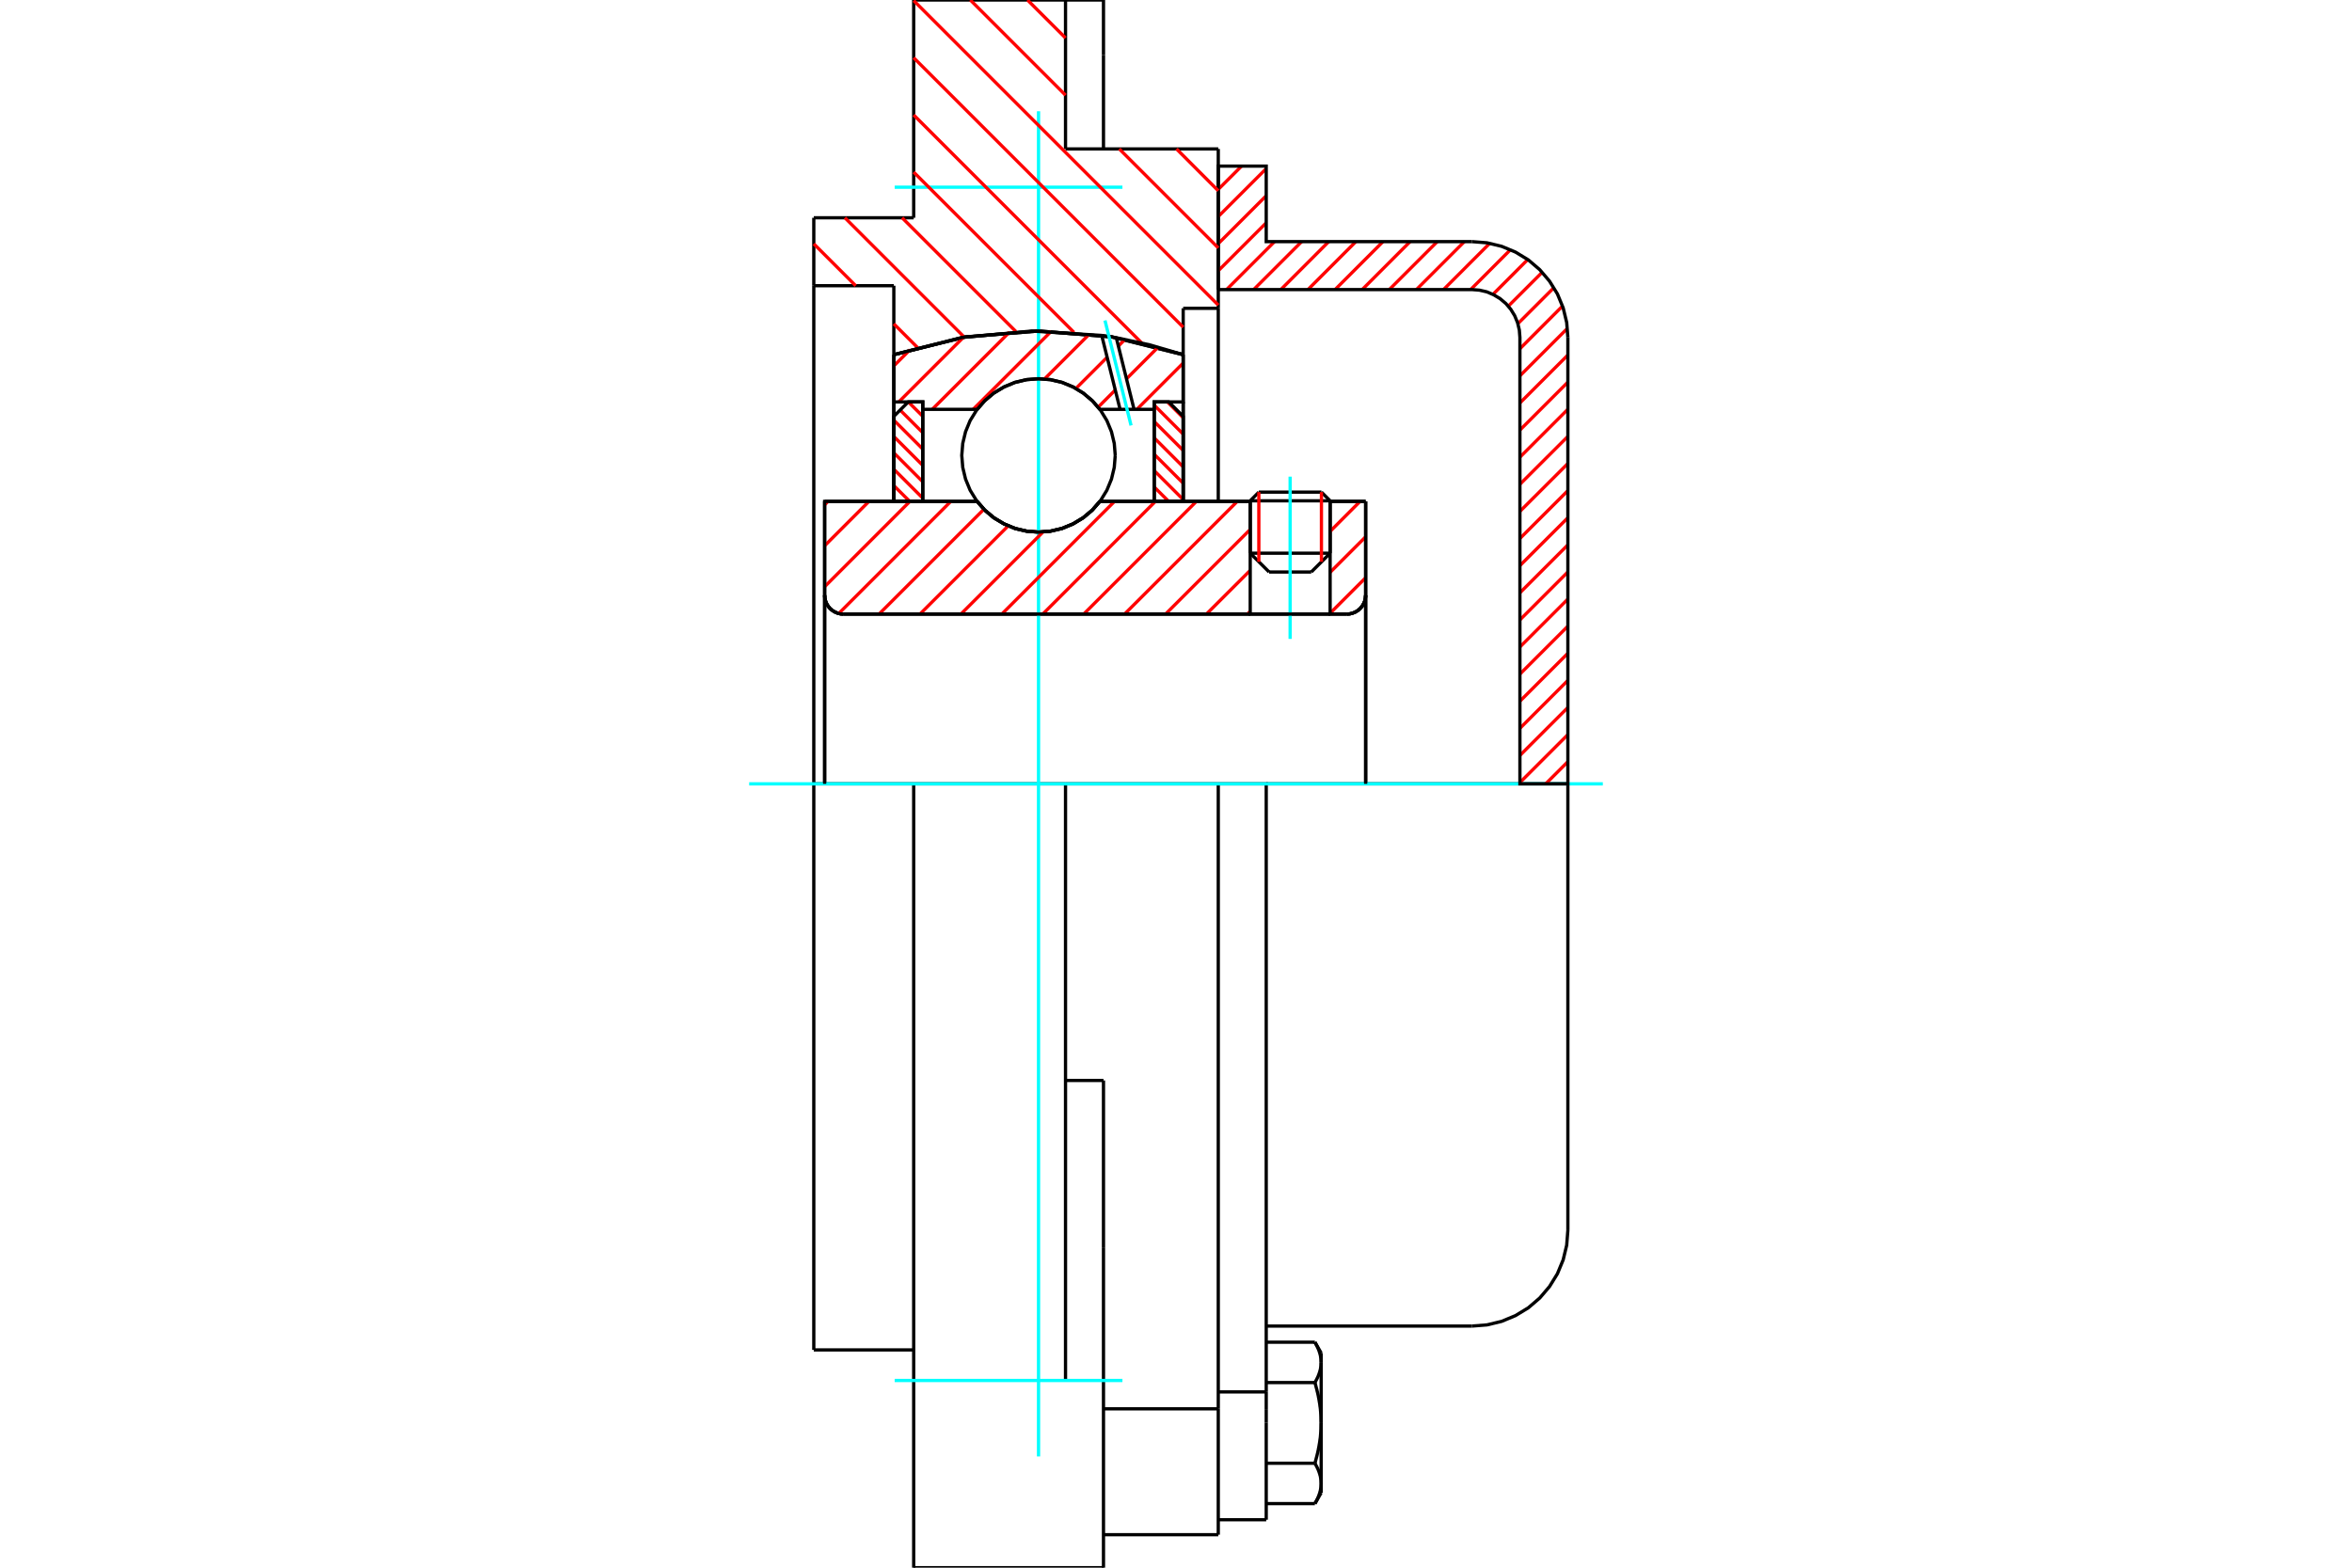 <?xml version="1.0" standalone="no"?>
<!DOCTYPE svg PUBLIC "-//W3C//DTD SVG 1.1//EN"
	"http://www.w3.org/Graphics/SVG/1.1/DTD/svg11.dtd">
<svg xmlns="http://www.w3.org/2000/svg" height="100%" width="100%" viewBox="0 0 36000 24000">
	<rect x="-1800" y="-1200" width="39600" height="26400" style="fill:#FFF"/>
	<g style="fill:none; fill-rule:evenodd" transform="matrix(1 0 0 1 0 0)">
		<g style="fill:none; stroke:#000; stroke-width:50; shape-rendering:geometricPrecision">
			<line x1="20359" y1="7667" x2="19136" y2="7667"/>
			<line x1="19268" y1="7534" x2="20226" y2="7534"/>
			<line x1="19136" y1="8469" x2="20359" y2="8469"/>
			<line x1="20070" y1="8757" x2="19425" y2="8757"/>
			<polyline points="20614,9401 20659,9398 20703,9387 20745,9370 20784,9346 20818,9317 20848,9282 20871,9243 20889,9202 20899,9157 20903,9112"/>
			<line x1="20903" y1="7676" x2="20903" y2="9112"/>
			<line x1="20359" y1="7676" x2="20903" y2="7676"/>
			<line x1="16835" y1="7676" x2="19136" y2="7676"/>
			<polyline points="14956,7676 15076,7813 15215,7929 15371,8022 15538,8091 15715,8132 15896,8146 16076,8132 16253,8091 16421,8022 16576,7929 16715,7813 16835,7676"/>
			<line x1="12622" y1="7676" x2="14956" y2="7676"/>
			<line x1="12622" y1="9112" x2="12622" y2="7676"/>
			<polyline points="12622,9112 12625,9157 12636,9202 12653,9243 12677,9282 12706,9317 12741,9346 12780,9370 12821,9387 12866,9398 12911,9401"/>
			<line x1="20614" y1="9401" x2="12911" y2="9401"/>
			<line x1="20903" y1="9112" x2="20903" y2="12000"/>
			<line x1="12622" y1="9112" x2="12622" y2="12000"/>
			<line x1="19268" y1="7534" x2="19136" y2="7667"/>
			<line x1="20359" y1="7667" x2="20226" y2="7534"/>
			<line x1="20070" y1="8757" x2="20359" y2="8469"/>
			<line x1="19136" y1="8469" x2="19425" y2="8757"/>
			<line x1="19136" y1="7667" x2="19136" y2="8469"/>
			<line x1="20359" y1="8469" x2="20359" y2="7667"/>
			<polyline points="20614,9401 20659,9398 20703,9387 20745,9370 20784,9346 20818,9317 20848,9282 20871,9243 20889,9202 20899,9157 20903,9112"/>
			<polyline points="12622,9112 12625,9157 12636,9202 12653,9243 12677,9282 12706,9317 12741,9346 12780,9370 12821,9387 12866,9398 12911,9401"/>
			<polyline points="18647,23495 18647,21783 18647,21568"/>
			<line x1="16890" y1="21568" x2="18647" y2="21568"/>
			<line x1="16309" y1="2280" x2="18647" y2="2280"/>
			<line x1="18647" y1="12000" x2="18647" y2="21568"/>
			<line x1="18647" y1="12000" x2="16309" y2="12000"/>
			<line x1="16890" y1="16541" x2="16309" y2="16541"/>
			<line x1="13985" y1="12000" x2="12456" y2="12000"/>
			<line x1="16309" y1="12000" x2="13985" y2="12000"/>
			<line x1="13681" y1="4374" x2="12456" y2="4374"/>
			<line x1="13681" y1="5430" x2="13681" y2="4374"/>
			<polyline points="18110,5430 17018,5158 15896,5067 14774,5158 13681,5430"/>
			<line x1="18110" y1="4720" x2="18110" y2="5430"/>
			<line x1="18647" y1="4720" x2="18110" y2="4720"/>
			<line x1="18647" y1="2280" x2="18647" y2="4720"/>
			<line x1="16309" y1="0" x2="16309" y2="2280"/>
			<line x1="13985" y1="0" x2="16309" y2="0"/>
			<line x1="13985" y1="3334" x2="13985" y2="0"/>
			<line x1="12456" y1="3334" x2="13985" y2="3334"/>
			<line x1="12456" y1="4374" x2="12456" y2="3334"/>
			<line x1="13681" y1="7677" x2="13681" y2="5430"/>
			<line x1="18110" y1="5430" x2="18110" y2="7677"/>
			<line x1="12456" y1="20666" x2="12456" y2="12000"/>
			<line x1="18647" y1="4720" x2="18647" y2="7677"/>
			<line x1="12456" y1="12000" x2="12456" y2="4374"/>
			<line x1="16890" y1="19107" x2="16890" y2="16541"/>
			<line x1="16309" y1="21134" x2="16309" y2="12000"/>
			<line x1="16890" y1="24000" x2="16890" y2="19107"/>
			<line x1="16890" y1="840" x2="16890" y2="0"/>
			<line x1="16890" y1="2280" x2="16890" y2="840"/>
			<polyline points="13985,24000 13985,21134 13985,12000"/>
			<line x1="16890" y1="23495" x2="18647" y2="23495"/>
			<line x1="12456" y1="20666" x2="13985" y2="20666"/>
			<line x1="16890" y1="0" x2="16309" y2="0"/>
			<polyline points="13985,24000 16309,24000 16890,24000"/>
			<line x1="18647" y1="21309" x2="19381" y2="21309"/>
			<line x1="19381" y1="21584" x2="19381" y2="21309"/>
			<line x1="19381" y1="21783" x2="19381" y2="21584"/>
			<line x1="19381" y1="23266" x2="19381" y2="21783"/>
			<polyline points="19381,21309 19381,12000 18647,12000"/>
			<polyline points="20126,21166 20132,21156 20137,21146 20142,21137 20147,21127 20152,21118 20157,21108 20161,21099 20166,21090 20170,21081 20174,21072 20178,21063 20181,21054 20185,21045 20188,21036 20191,21027 20194,21018 20197,21010 20200,21001 20202,20992 20204,20984 20207,20975 20209,20967 20211,20958 20212,20950 20214,20941 20215,20933 20217,20924 20218,20916 20219,20907 20220,20899 20220,20891 20221,20882 20221,20874 20222,20865 20222,20857"/>
			<polyline points="20222,21783 20222,21766 20221,21749 20221,21732 20220,21716 20220,21699 20219,21682 20218,21665 20217,21648 20215,21631 20214,21614 20212,21597 20211,21580 20209,21563 20207,21546 20204,21529 20202,21512 20200,21494 20197,21477 20194,21460 20191,21442 20188,21425 20185,21407 20181,21389 20178,21371 20174,21353 20170,21335 20166,21317 20161,21299 20157,21280 20152,21261 20147,21243 20142,21224 20137,21204 20132,21185 20126,21166"/>
			<line x1="20222" y1="20857" x2="20222" y2="21783"/>
			<polyline points="20222,22710 20222,22702 20221,22693 20221,22685 20220,22676 20220,22668 20219,22659 20218,22651 20217,22642 20215,22634 20214,22625 20212,22617 20211,22608 20209,22600 20207,22591 20204,22583 20202,22574 20200,22566 20197,22557 20194,22548 20191,22539 20188,22531 20185,22522 20181,22513 20178,22504 20174,22495 20170,22486 20166,22477 20161,22468 20157,22458 20152,22449 20147,22440 20142,22430 20137,22421 20132,22411 20126,22401"/>
			<line x1="20222" y1="21783" x2="20222" y2="22710"/>
			<polyline points="20126,22401 20132,22382 20137,22362 20142,22343 20147,22324 20152,22305 20157,22287 20161,22268 20166,22250 20170,22231 20174,22213 20178,22195 20181,22177 20185,22160 20188,22142 20191,22124 20194,22107 20197,22090 20200,22072 20202,22055 20204,22038 20207,22021 20209,22004 20211,21987 20212,21970 20214,21953 20215,21936 20217,21919 20218,21902 20219,21885 20220,21868 20220,21851 20221,21834 20221,21817 20222,21800 20222,21783"/>
			<line x1="20222" y1="22710" x2="20222" y2="22853"/>
			<polyline points="20126,23019 20132,23009 20137,22999 20142,22990 20147,22980 20152,22971 20157,22962 20161,22952 20166,22943 20170,22934 20174,22925 20178,22916 20181,22907 20185,22898 20188,22889 20191,22881 20194,22872 20197,22863 20200,22855 20202,22846 20204,22837 20207,22829 20209,22820 20211,22812 20212,22803 20214,22795 20215,22786 20217,22778 20218,22769 20219,22761 20220,22752 20220,22744 20221,22735 20221,22727 20222,22719 20222,22710"/>
			<polyline points="20222,20857 20222,20848 20221,20840 20221,20831 20220,20823 20220,20814 20219,20806 20218,20797 20217,20789 20215,20780 20214,20772 20212,20764 20211,20755 20209,20747 20207,20738 20204,20729 20202,20721 20200,20712 20197,20704 20194,20695 20191,20686 20188,20677 20185,20668 20181,20660 20178,20651 20174,20642 20170,20633 20166,20623 20161,20614 20157,20605 20152,20596 20147,20586 20142,20577 20137,20567 20132,20558 20126,20548"/>
			<line x1="20222" y1="20713" x2="20222" y2="20857"/>
			<line x1="19381" y1="23019" x2="20126" y2="23019"/>
			<line x1="19381" y1="22401" x2="20126" y2="22401"/>
			<line x1="19381" y1="21166" x2="20126" y2="21166"/>
			<line x1="19381" y1="20548" x2="20126" y2="20548"/>
			<polyline points="23998,12000 22530,12000 19381,12000"/>
			<line x1="23998" y1="18834" x2="23998" y2="12000"/>
			<line x1="18647" y1="23266" x2="19381" y2="23266"/>
			<line x1="20126" y1="23019" x2="20222" y2="22853"/>
			<line x1="20222" y1="20713" x2="20126" y2="20548"/>
			<polyline points="22530,20301 22760,20283 22984,20229 23196,20141 23393,20021 23568,19871 23717,19696 23838,19500 23926,19287 23980,19063 23998,18834"/>
			<line x1="19381" y1="20301" x2="22530" y2="20301"/>
		</g>
		<g style="fill:none; stroke:#0FF; stroke-width:50; shape-rendering:geometricPrecision">
			<line x1="19747" y1="9781" x2="19747" y2="7297"/>
			<line x1="15896" y1="22297" x2="15896" y2="1703"/>
			<line x1="11467" y1="12000" x2="24533" y2="12000"/>
			<line x1="13694" y1="2866" x2="17180" y2="2866"/>
			<line x1="13694" y1="21134" x2="17180" y2="21134"/>
		</g>
		<g style="fill:none; stroke:#F00; stroke-width:50; shape-rendering:geometricPrecision">
			<line x1="23998" y1="11661" x2="23659" y2="12000"/>
			<line x1="23998" y1="11246" x2="23264" y2="11980"/>
			<line x1="23998" y1="10831" x2="23264" y2="11565"/>
			<line x1="23998" y1="10416" x2="23264" y2="11150"/>
			<line x1="23998" y1="10001" x2="23264" y2="10735"/>
			<line x1="23998" y1="9586" x2="23264" y2="10320"/>
			<line x1="23998" y1="9171" x2="23264" y2="9905"/>
			<line x1="23998" y1="8756" x2="23264" y2="9490"/>
			<line x1="23998" y1="8341" x2="23264" y2="9075"/>
			<line x1="23998" y1="7926" x2="23264" y2="8659"/>
			<line x1="23998" y1="7511" x2="23264" y2="8244"/>
			<line x1="23998" y1="7096" x2="23264" y2="7829"/>
			<line x1="23998" y1="6681" x2="23264" y2="7414"/>
			<line x1="23998" y1="6265" x2="23264" y2="6999"/>
			<line x1="23998" y1="5850" x2="23264" y2="6584"/>
			<line x1="23998" y1="5435" x2="23264" y2="6169"/>
			<line x1="23990" y1="5028" x2="23264" y2="5754"/>
			<line x1="23916" y1="4686" x2="23264" y2="5339"/>
			<line x1="23784" y1="4404" x2="23233" y2="4955"/>
			<line x1="23605" y1="4168" x2="23086" y2="4687"/>
			<line x1="23384" y1="3973" x2="22851" y2="4507"/>
			<line x1="23119" y1="3823" x2="22510" y2="4433"/>
			<line x1="22803" y1="3724" x2="22095" y2="4433"/>
			<line x1="22414" y1="3699" x2="21680" y2="4433"/>
			<line x1="21999" y1="3699" x2="21265" y2="4433"/>
			<line x1="21583" y1="3699" x2="20850" y2="4433"/>
			<line x1="21168" y1="3699" x2="20435" y2="4433"/>
			<line x1="20753" y1="3699" x2="20020" y2="4433"/>
			<line x1="20338" y1="3699" x2="19605" y2="4433"/>
			<line x1="19923" y1="3699" x2="19189" y2="4433"/>
			<line x1="19508" y1="3699" x2="18774" y2="4433"/>
			<line x1="19381" y1="3411" x2="18647" y2="4145"/>
			<line x1="19381" y1="2996" x2="18647" y2="3730"/>
			<line x1="19381" y1="2581" x2="18647" y2="3315"/>
			<line x1="19004" y1="2543" x2="18647" y2="2899"/>
		</g>
		<g style="fill:none; stroke:#000; stroke-width:50; shape-rendering:geometricPrecision">
			<polyline points="18647,4433 18647,2543 19381,2543 19381,3699 22530,3699"/>
			<polyline points="23998,5166 23980,4937 23926,4713 23838,4500 23717,4304 23568,4129 23393,3979 23196,3859 22984,3771 22760,3717 22530,3699"/>
			<polyline points="23998,5166 23998,12000 23264,12000 23264,5166 23255,5052 23228,4940 23184,4833 23124,4735 23049,4647 22962,4573 22863,4513 22757,4468 22645,4442 22530,4433 18647,4433"/>
		</g>
		<g style="fill:none; stroke:#F00; stroke-width:50; shape-rendering:geometricPrecision">
			<line x1="15727" y1="0" x2="16309" y2="581"/>
			<line x1="18008" y1="2280" x2="18647" y2="2920"/>
			<line x1="14852" y1="0" x2="16309" y2="1457"/>
			<line x1="17132" y1="2280" x2="18647" y2="3795"/>
			<line x1="13985" y1="9" x2="18647" y2="4671"/>
			<line x1="13985" y1="884" x2="18110" y2="5009"/>
			<line x1="13985" y1="1760" x2="17479" y2="5254"/>
			<line x1="13985" y1="2635" x2="16439" y2="5089"/>
			<line x1="13808" y1="3334" x2="15550" y2="5076"/>
			<line x1="12932" y1="3334" x2="14761" y2="5163"/>
			<line x1="12456" y1="3733" x2="13097" y2="4374"/>
			<line x1="13681" y1="4958" x2="14045" y2="5322"/>
		</g>
		<g style="fill:none; stroke:#000; stroke-width:50; shape-rendering:geometricPrecision">
			<polyline points="18110,5430 17018,5158 15896,5067 14774,5158 13681,5430"/>
		</g>
		<g style="fill:none; stroke:#F00; stroke-width:50; shape-rendering:geometricPrecision">
			<line x1="20226" y1="7534" x2="20226" y2="8601"/>
			<line x1="19268" y1="8601" x2="19268" y2="7534"/>
			<line x1="13681" y1="7434" x2="13924" y2="7676"/>
			<line x1="13681" y1="7183" x2="14124" y2="7626"/>
			<line x1="13681" y1="6933" x2="14124" y2="7376"/>
			<line x1="13681" y1="6682" x2="14124" y2="7125"/>
			<line x1="13681" y1="6432" x2="14124" y2="6875"/>
			<line x1="13778" y1="6278" x2="14124" y2="6624"/>
			<line x1="13903" y1="6153" x2="14124" y2="6373"/>
		</g>
		<g style="fill:none; stroke:#000; stroke-width:50; shape-rendering:geometricPrecision">
			<polyline points="14124,7676 14124,6153 13902,6153 13681,6374 13681,7676 14124,7676"/>
		</g>
		<g style="fill:none; stroke:#F00; stroke-width:50; shape-rendering:geometricPrecision">
			<line x1="17868" y1="6153" x2="18110" y2="6395"/>
			<line x1="17667" y1="6203" x2="18110" y2="6646"/>
			<line x1="17667" y1="6454" x2="18110" y2="6896"/>
			<line x1="17667" y1="6704" x2="18110" y2="7147"/>
			<line x1="17667" y1="6955" x2="18110" y2="7398"/>
			<line x1="17667" y1="7205" x2="18110" y2="7648"/>
			<line x1="17667" y1="7456" x2="17888" y2="7676"/>
		</g>
		<g style="fill:none; stroke:#000; stroke-width:50; shape-rendering:geometricPrecision">
			<polyline points="17667,7676 17667,6153 17889,6153 18110,6374 18110,7676 17667,7676"/>
			<polyline points="17070,6972 17055,6788 17012,6609 16942,6439 16846,6282 16726,6142 16586,6022 16429,5926 16259,5855 16079,5812 15896,5798 15712,5812 15533,5855 15363,5926 15205,6022 15065,6142 14946,6282 14849,6439 14779,6609 14736,6788 14721,6972 14736,7156 14779,7335 14849,7505 14946,7662 15065,7802 15205,7922 15363,8018 15533,8089 15712,8132 15896,8146 16079,8132 16259,8089 16429,8018 16586,7922 16726,7802 16846,7662 16942,7505 17012,7335 17055,7156 17070,6972"/>
		</g>
		<g style="fill:none; stroke:#F00; stroke-width:50; shape-rendering:geometricPrecision">
			<line x1="18110" y1="5558" x2="17401" y2="6267"/>
			<line x1="17727" y1="5314" x2="17242" y2="5800"/>
			<line x1="17070" y1="5971" x2="16808" y2="6234"/>
			<line x1="17220" y1="5195" x2="17118" y2="5298"/>
			<line x1="16946" y1="5469" x2="16468" y2="5947"/>
			<line x1="16675" y1="5114" x2="15987" y2="5802"/>
			<line x1="16090" y1="5072" x2="14895" y2="6267"/>
			<line x1="15452" y1="5084" x2="14269" y2="6267"/>
			<line x1="14745" y1="5165" x2="13757" y2="6153"/>
			<line x1="13929" y1="5354" x2="13681" y2="5602"/>
		</g>
		<g style="fill:none; stroke:#000; stroke-width:50; shape-rendering:geometricPrecision">
			<polyline points="13681,7676 13681,6153 13681,5430"/>
			<polyline points="16863,5135 15791,5068 14722,5167 13681,5430"/>
			<polyline points="17086,5170 16974,5151 16863,5135"/>
			<polyline points="18110,5430 17603,5281 17086,5170"/>
			<polyline points="18110,5430 18110,6153 17667,6153 17667,6267 17667,7676"/>
			<polyline points="17667,6267 17358,6267 17144,6267 16835,6267 16715,6131 16576,6015 16421,5922 16253,5853 16076,5812 15896,5798 15715,5812 15538,5853 15371,5922 15215,6015 15076,6131 14956,6267 14124,6267 14124,7676"/>
			<polyline points="14124,6267 14124,6153 13681,6153"/>
			<line x1="18110" y1="6153" x2="18110" y2="7676"/>
		</g>
		<g style="fill:none; stroke:#0FF; stroke-width:50; shape-rendering:geometricPrecision">
			<line x1="17312" y1="6513" x2="16913" y2="4906"/>
		</g>
		<g style="fill:none; stroke:#000; stroke-width:50; shape-rendering:geometricPrecision">
			<line x1="17144" y1="6267" x2="16863" y2="5135"/>
			<line x1="17358" y1="6267" x2="17086" y2="5170"/>
		</g>
		<g style="fill:none; stroke:#F00; stroke-width:50; shape-rendering:geometricPrecision">
			<line x1="20903" y1="8844" x2="20359" y2="9388"/>
			<line x1="20903" y1="8218" x2="20359" y2="8762"/>
			<line x1="20817" y1="7676" x2="20359" y2="8135"/>
			<line x1="19136" y1="9358" x2="19093" y2="9401"/>
			<line x1="19136" y1="8732" x2="18466" y2="9401"/>
			<line x1="19136" y1="8105" x2="17840" y2="9401"/>
			<line x1="18938" y1="7676" x2="17213" y2="9401"/>
			<line x1="18312" y1="7676" x2="16587" y2="9401"/>
			<line x1="17685" y1="7676" x2="15961" y2="9401"/>
			<line x1="17059" y1="7676" x2="15334" y2="9401"/>
			<line x1="15965" y1="8144" x2="14708" y2="9401"/>
			<line x1="15432" y1="8050" x2="14081" y2="9401"/>
			<line x1="15060" y1="7796" x2="13455" y2="9401"/>
			<line x1="14553" y1="7676" x2="12838" y2="9392"/>
			<line x1="13927" y1="7676" x2="12622" y2="8982"/>
			<line x1="13300" y1="7676" x2="12622" y2="8355"/>
			<line x1="12674" y1="7676" x2="12622" y2="7729"/>
		</g>
		<g style="fill:none; stroke:#000; stroke-width:50; shape-rendering:geometricPrecision">
			<line x1="20903" y1="12000" x2="20903" y2="7676"/>
			<polyline points="20614,9401 20659,9398 20703,9387 20745,9370 20784,9346 20818,9317 20848,9282 20871,9243 20889,9202 20899,9157 20903,9112"/>
			<polyline points="20614,9401 20359,9401 20359,7676"/>
			<polyline points="20359,9401 19136,9401 19136,7676"/>
			<line x1="19136" y1="9401" x2="12911" y2="9401"/>
			<polyline points="12622,9112 12625,9157 12636,9202 12653,9243 12677,9282 12706,9317 12741,9346 12780,9370 12821,9387 12866,9398 12911,9401"/>
			<polyline points="12622,9112 12622,7676 13065,7676 14956,7676 15076,7813 15215,7929 15371,8022 15538,8091 15715,8132 15896,8146 16076,8132 16253,8091 16421,8022 16576,7929 16715,7813 16835,7676 19136,7676"/>
			<line x1="20359" y1="7676" x2="20903" y2="7676"/>
			<line x1="12622" y1="12000" x2="12622" y2="9112"/>
		</g>
	</g>
</svg>
